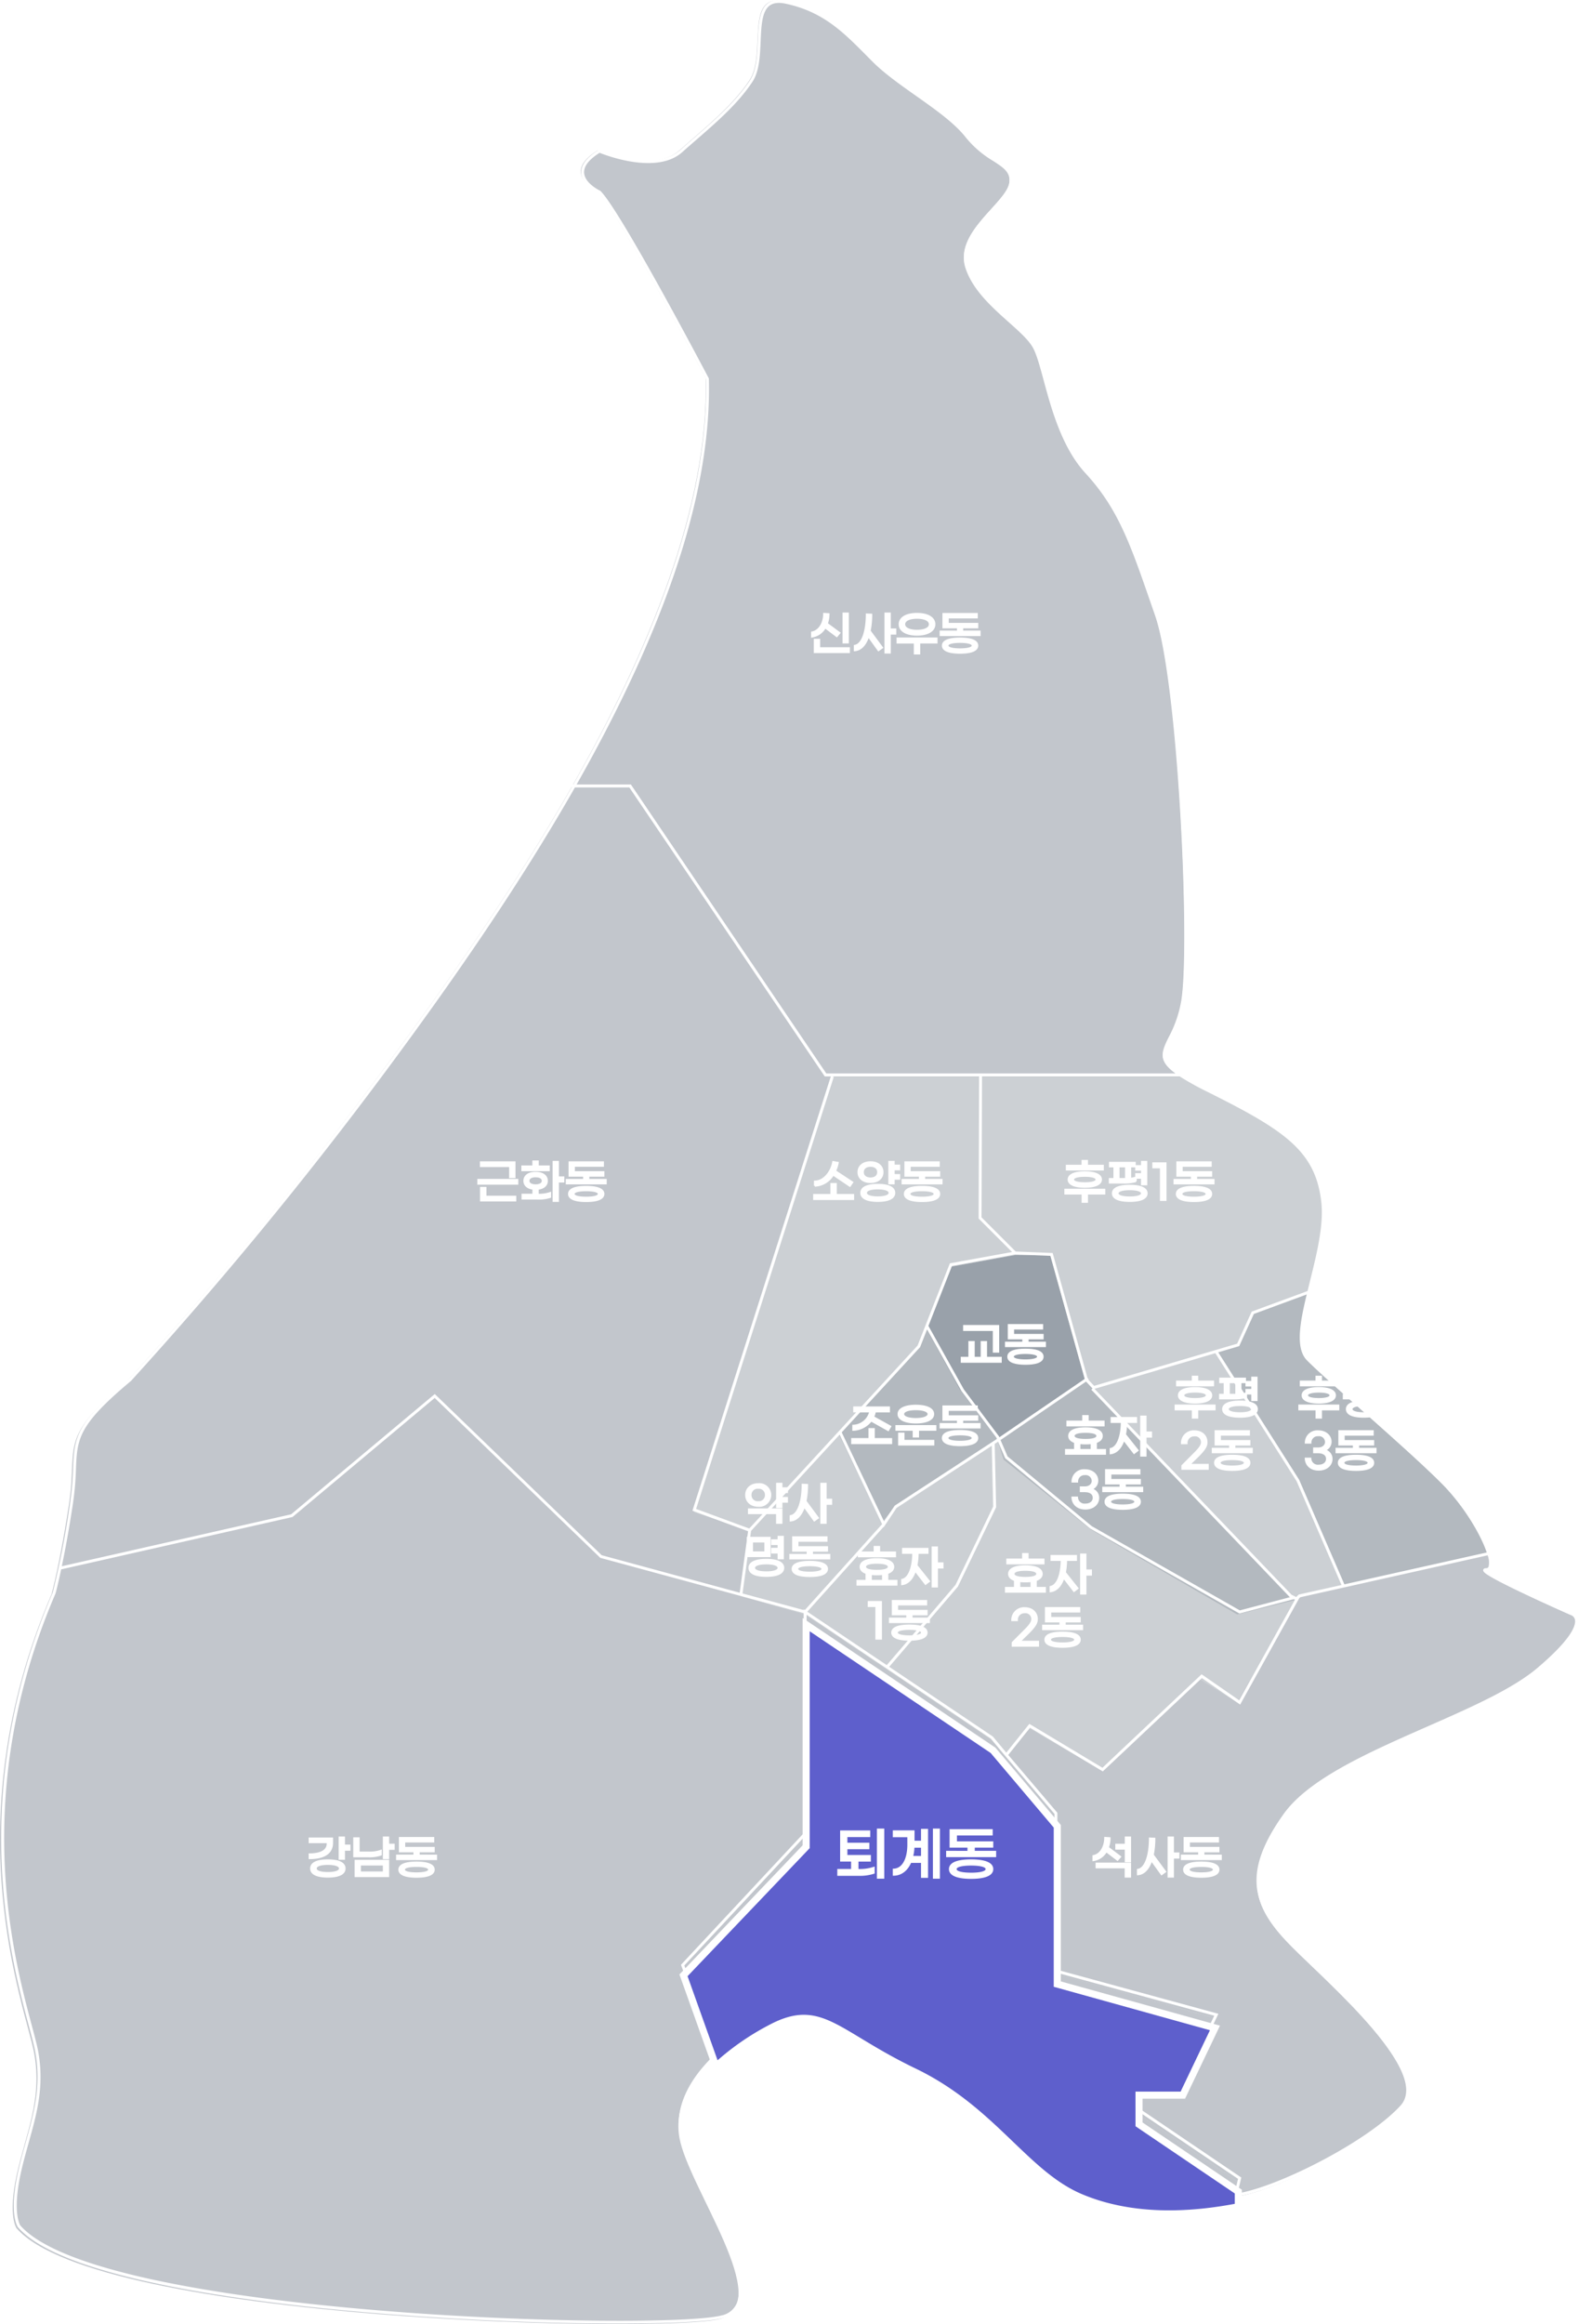 <svg xmlns="http://www.w3.org/2000/svg" xmlns:xlink="http://www.w3.org/1999/xlink" width="446.409" height="656.951" viewBox="0 0 446.409 656.951">
  <defs>
    <filter id="패스_90991" x="183.21" y="448.361" width="177.105" height="187.445" filterUnits="userSpaceOnUse">
      <feOffset dy="3" input="SourceAlpha"/>
      <feGaussianBlur stdDeviation="3" result="blur"/>
      <feFlood flood-opacity="0.161"/>
      <feComposite operator="in" in2="blur"/>
      <feComposite in="SourceGraphic"/>
    </filter>
  </defs>
  <g id="시내동지구_퇴계동" transform="translate(-351.001 -87.705)">
    <g id="_1" data-name="1" transform="translate(-0.333 0.143)">
      <path id="패스_90964" data-name="패스 90964" d="M553.563,752.023l-9.2-25.763,34.7-36.348V627.13l-57.826-16.522L474.145,566l-41.3,33.869-65.323,14.68c-.952,4.458-1.589,6.8-1.589,6.8-28.087,65.261-7.435,116.478-4.956,129.7s-2.478,23.13-4.957,34.7,0,14.87,0,14.87c23.13,26.435,183.391,29.739,199.086,25.609S546.014,789.042,543.536,775C542.034,766.488,546.605,758.586,553.563,752.023Z" transform="translate(0 -83.183)" fill="#00142b" opacity="0.24"/>
      <path id="패스_90965" data-name="패스 90965" d="M741.956,800.26l-28.087-19V773H726.26l9.087-19-44.608-12.391V697l-18.174-21.478L619.7,640v62.782L585,739.13l9.2,25.763,0,0A72.265,72.265,0,0,1,609.782,754c14.043-7.435,18.174,1.652,40.478,12.391s31.391,28.913,47.087,35.522c15.351,6.463,32.279,5.024,44.609,2.639Z" transform="translate(-40.638 -96.052)" fill="#00142b" opacity="0.24"/>
      <path id="패스_90966" data-name="패스 90966" d="M855.334,636.433s-7.41-3.27-14.058-6.449c-6.295-3.011-11.907-5.942-9.9-5.942,1.435,0,1.571-1.8.726-4.553l-53.6,11.988-.622,1.067-16.726,28.672-10.739-6.609-28.087,25.609L702.509,668.65l-7.082,7.626,14.517,17.156v44.608l44.608,12.391-9.087,19H733.074v8.261l28.087,19v4.292c.277-.054.554-.107.826-.161,12.391-2.478,36.348-14.87,45.435-24.782s-19.826-34.7-30.565-45.435-14.87-19.826-2.478-37.174,55.348-27.261,71.869-41.3S855.334,636.433,855.334,636.433Z" transform="translate(-59.843 -92.485)" fill="#00142b" opacity="0.24"/>
      <path id="패스_90967" data-name="패스 90967" d="M551.073,561.868l38.706-123.086h-1.532L532.9,357H516.373v0C499.6,386.4,480,414.076,463.508,436.3a1133.074,1133.074,0,0,1-72.7,88.391c-19.826,16.522-14.043,18.174-16.522,34.7-1.222,8.144-2.443,14.477-3.367,18.81l65.323-14.68,41.3-33.869,47.087,44.609,39.546,11.3,2.584-18.734Z" transform="translate(-3.407 -46.834)" fill="#00142b" opacity="0.24"/>
      <path id="패스_90968" data-name="패스 90968" d="M763.768,522.913l15.795-5.545h0c2.078-8.578,4.872-18.28,4.031-25.846-1.652-14.87-10.739-20.652-32.217-31.391-3.208-1.6-5.674-2.949-7.548-4.13H686.667l.275,40.478,9.913,9.913h9.913l9.913,35.522,2.033,2.149L759.637,532Z" transform="translate(-58.32 -64.052)" fill="#00142b" opacity="0.2"/>
      <path id="패스_90969" data-name="패스 90969" d="M803.516,613.168l41.1-9.194c-1.588-5.181-6.648-13.759-13.117-20.229-9.913-9.913-31.391-28.087-38-34.7-3.246-3.246-1.907-10.481.1-18.762l-15.795,5.545-4.13,9.087-6.289,1.854,22.811,35.32Z" transform="translate(-72.358 -76.973)" fill="#00142b" opacity="0.3"/>
      <path id="패스_90970" data-name="패스 90970" d="M725.461,560.452l55.793,58.981,1.856,1.067.622-1.067,12.492-2.794-13.318-31.075L760.1,550.244l-.887.262Z" transform="translate(-65.066 -80.443)" fill="#00142b" opacity="0.2"/>
      <path id="패스_90971" data-name="패스 90971" d="M770.436,625.465l-16.372,4.093L712.76,605.6l-24.782-19.826-1.79-5.818-3.807,2.519,2.294-.831v18.174L674.76,621.3l-20.139,23.591,30.052,20.191,3.657,4.322,7.082-7.627,19.826,11.565,28.087-25.609,10.739,6.609,16.725-28.672Z" transform="translate(-52.746 -85.609)" fill="#00142b" opacity="0.2"/>
      <path id="패스_90972" data-name="패스 90972" d="M679.869,600.174V582l-2.294.831-24.967,16.517L627,629.913l22.817,15.33,20.139-23.591Z" transform="translate(-47.942 -85.965)" fill="#00142b" opacity="0.2"/>
      <path id="패스_90973" data-name="패스 90973" d="M719.406,602.13l41.3,23.956,16.372-4.093-1.5-.864L717.753,560l-24.921,16.486,1.79,5.818Z" transform="translate(-59.393 -82.139)" fill="#00142b" opacity="0.3"/>
      <path id="패스_90974" data-name="패스 90974" d="M652.608,532l9.087-22.3,18.174-3.3-9.913-9.913L669.681,456H627.706L589,579.086l15.7,4.956-.047.342,38.873-42.473Z" transform="translate(-41.334 -64.052)" fill="#00142b" opacity="0.2"/>
      <path id="패스_90975" data-name="패스 90975" d="M703.6,517h-9.913l-18.174,3.3-7.078,17.374L677.988,555l10.6,14.008,24.921-16.486Z" transform="translate(-55.148 -74.661)" fill="#00142b" opacity="0.4"/>
      <path id="패스_90976" data-name="패스 90976" d="M683.376,573.361l-10.6-14.008-9.557-17.321-2.009,4.93-9.087,9.913L638.459,571.8l12.24,25.25,3.9-4.658Z" transform="translate(-49.936 -79.014)" fill="#00142b" opacity="0.3"/>
      <path id="패스_90977" data-name="패스 90977" d="M607.409,605.616l-2.537,18.391,18.279,5.223,21.706-25.907-12.24-25.25Z" transform="translate(-44.095 -85.283)" fill="#00142b" opacity="0.2"/>
      <path id="패스_90993" data-name="패스 90993" d="M554.434,141.645C560.216,147.427,585,194.514,585,194.514c.935,36-16.128,77.3-38,115.652h16.527l55.348,81.782H719.537c-10.673-6.729-1.995-8.127.113-21.478,2.478-15.7-.826-90.043-7.435-109.043s-9.913-29.739-19.826-40.478-11.565-29.739-14.87-35.522-15.7-12.391-19-22.3,11.565-18.174,12.391-23.956-6.609-5.783-12.391-13.217-19-14.043-26.435-21.478S618.868,90.428,607.3,87.949s-4.956,14.869-9.913,22.3S585,123.471,577.564,130.08s-23.13,0-23.13,0C543.695,136.688,554.434,141.645,554.434,141.645Z" transform="translate(-34.028)" fill="#00142b" opacity="0.24"/>
    </g>
    <path id="line" d="M1275.831,1598.776a2.6,2.6,0,0,0-1.824-1.875h0c-8.371-3.694-21.543-9.81-23.8-11.607a1.475,1.475,0,0,0,1.171-.943c1.4-3.379-4.917-15.863-13.545-24.491-5.459-5.458-14.494-13.484-22.466-20.565-6.443-5.722-12.528-11.129-15.486-14.087-3.492-3.492-1.31-12.27,1-21.562,1.96-7.889,3.987-16.046,3.244-22.744-1.656-14.9-10.671-20.808-32.4-31.674a85.659,85.659,0,0,1-8.023-4.42v-.162h-.248c-5.645-3.74-4.667-5.709-2.619-9.819a34.745,34.745,0,0,0,3.686-10.743c2.566-16.256-.993-90.561-7.443-109.1l-1.208-3.482c-5.826-16.821-9.343-26.974-18.681-37.089-6.539-7.085-9.491-17.99-11.646-25.952-1.087-4.015-2.025-7.482-3.148-9.449-1.319-2.308-3.951-4.656-7-7.373-4.671-4.166-9.965-8.888-11.944-14.828-1.988-5.961,2.864-11.307,7.145-16.025,2.64-2.909,4.92-5.422,5.247-7.713.505-3.535-1.9-5.093-4.934-7.064a28.26,28.26,0,0,1-7.524-6.448c-3.232-4.156-8.834-8.106-14.252-11.927-4.371-3.082-8.89-6.269-12.183-9.563q-.866-.866-1.706-1.715c-6.7-6.755-12.479-12.588-23.25-14.9-2.311-.494-4.051-.259-5.321.725-2.423,1.874-2.605,6.114-2.8,10.6-.177,4.1-.36,8.349-2.209,11.124-4.037,6.055-9.735,11.008-15.77,16.252-1.311,1.139-2.637,2.291-3.962,3.469-7.144,6.352-22.513-.007-22.667-.072l-.2-.082-.181.111c-3.422,2.105-5.089,4.3-4.956,6.524.2,3.313,4.317,5.424,4.93,5.72,5.64,5.762,29.171,50.313,30.359,52.568.894,35.578-15.731,76.259-37.536,114.572h-.418v.734c-16.437,28.773-35.755,56.181-52.72,79.048-37.5,50.547-72.228,87.872-72.536,88.208-15.3,12.753-15.47,16.723-15.833,25.421a82.66,82.66,0,0,1-.812,9.486,252.91,252.91,0,0,1-4.92,25.474c-24.4,56.686-12.031,102.892-6.75,122.623.809,3.025,1.449,5.415,1.774,7.146,1.813,9.67-.37,17.453-2.681,25.694-.8,2.84-1.62,5.776-2.267,8.8-2.486,11.6-.032,15.043.073,15.184l.02.024c13.21,15.1,69.875,21.752,102.478,24.375,25.215,2.029,49.136,2.83,67.026,2.83,15.369,0,26.287-.591,29.744-1.5a6.758,6.758,0,0,0,4.728-3.69c2.85-6.2-2.923-18.1-8.506-29.611-3.425-7.063-6.661-13.734-7.471-18.321-2.989-16.94,18.657-29.84,25.363-33.39,9.712-5.142,14.626-2.173,24.414,3.738,4.053,2.447,9.1,5.495,15.641,8.644,11.725,5.646,19.89,13.469,27.093,20.372,6.428,6.158,12.5,11.974,19.953,15.114,12.418,5.229,27.767,6.069,45.618,2.5,12.3-2.46,36.24-14.667,45.6-24.876,8.122-8.86-12.016-28.147-25.343-40.91-2.012-1.927-3.75-3.592-5.2-5.038-10.809-10.808-14.4-19.841-2.431-36.594,6.986-9.781,23.868-17.206,40.195-24.387,12.533-5.512,24.372-10.719,31.515-16.79C1272.92,1606.565,1276.552,1601.689,1275.831,1598.776Zm-76.536-72.982c2.976,2.975,9.07,8.388,15.522,14.12,7.962,7.073,16.988,15.09,22.429,20.532,6.377,6.377,11.18,14.592,12.857,19.609l-40.273,9.007-12.783-29.543-22.9-36.05,5.936-1.75,4.133-9.09,14.959-5.512C1197.167,1515.466,1195.954,1522.451,1199.3,1525.794Zm-85.105,110.848-3.8-4.562-29.323-19.713,19.42-22.656,10.783-22.365.044-.09-.41-17.9.958-.625,2,4.661,24.062,19.906,42.223,24.008,15.431-4.061.29.149-15.8,28.447-10.626-7.356-28.067,26.417-20.667-12.4Zm1.634-141.519-17.6,3.2-9.132,23.243-47.612,51.717-15.046-5.543,38.95-122.141-.394-.125H1106.5l-.138,40.012v.172Zm.876.679,9.968.4,9.71,34.792-24.151,16.5-.125-.292-9.919-13.239-10.021-17.958,6.66-16.954Zm77.64,96.813.135.069-14.218,3.741-41.872-23.8-23.848-19.737-1.979-4.619,24.195-16.53,1.848,1.953-.363.347ZM1082.62,1566.82l-3.015,4.462-11.978-25.185,22.122-24.028.053-.057,1.969-5.012,9.721,17.412,9.871,13.161.167.39Zm-40.635,7.13,25.042-27.2,12.028,25.294-21.853,24.281-.345-.232v.234l-17.284-4.691Zm37.453-1.1.047.1,3.656-5.486,26.947-17.576.393,17.188-10.658,22.138-19.448,22.688-22.481-15.113Zm117.585,19.075-.117.026-.7.7-.408-.2-.028-.1-.12.031-.765-.382-55.746-58.205,34.184-10.076,23,36.193,12.691,29.341ZM1203.3,1481c.728,6.549-1.281,14.634-3.224,22.453-.228.915-.45,1.813-.667,2.7l-15.642,5.763-.162.059-4.118,9.06-40.449,11.922-1.6-1.691.088-.06-.4-.587L1127.3,1495.4l-10.452-.418-9.664-9.664.137-39.843-.412,0h56.324a83.331,83.331,0,0,0,8.118,4.494C1192.8,1460.69,1201.692,1466.5,1203.3,1481ZM1030.043,1248.28l0-.1-.045-.084c-1.012-1.923-24.846-47.149-30.6-52.9l-.119-.083c-.044-.021-4.344-2.045-4.522-5.055-.11-1.86,1.366-3.763,4.387-5.659,1.936.781,16.173,6.214,23.337-.154,1.323-1.177,2.647-2.326,3.955-3.464,6.077-5.282,11.817-10.269,15.915-16.417,1.978-2.966,2.166-7.327,2.347-11.546.185-4.292.36-8.345,2.48-9.984,1.067-.824,2.585-1.012,4.643-.571,10.531,2.257,16.234,8.01,22.838,14.671q.843.85,1.708,1.719c3.344,3.343,7.893,6.551,12.292,9.654,5.368,3.786,10.918,7.7,14.075,11.758a28.977,28.977,0,0,0,7.726,6.633c3.009,1.952,5,3.241,4.567,6.256-.291,2.039-2.6,4.581-5.042,7.274-4.214,4.643-9.456,10.422-7.317,16.84,2.05,6.148,7.431,10.949,12.179,15.184,2.993,2.67,5.579,4.976,6.83,7.166,1.072,1.875,2,5.3,3.07,9.255,2.177,8.046,5.16,19.063,11.837,26.3,9.22,9.988,12.715,20.081,18.505,36.8l1.208,3.482c6.424,18.469,9.966,92.5,7.408,108.7a33.527,33.527,0,0,1-3.61,10.5c-2.157,4.328-2.9,6.646,1.944,10.188h-98.774l-55.155-81.5-.123-.182H992.631C1014.4,1324.629,1030.969,1283.924,1030.043,1248.28ZM850.182,1565.989a83.3,83.3,0,0,0,.819-9.574c.353-8.448.513-12.3,15.575-24.857a1142.922,1142.922,0,0,0,72.632-88.314c17.044-22.971,36.456-50.522,52.952-79.449h15.388l55.154,81.5.122.182h1.729l-39.03,122.392-.12.376,15.735,5.8-2.369,17.38-39.043-10.6-46.951-45.3-.266-.258-40.635,34-64.881,14.677C847.9,1579.626,849.043,1573.58,850.182,1565.989ZM1135.4,1758.606c-7.313-3.079-13.331-8.845-19.7-14.949-7.249-6.945-15.464-14.817-27.306-20.519-6.507-3.134-11.534-6.17-15.573-8.608-10.055-6.071-15.1-9.119-25.226-3.76-6.83,3.615-28.875,16.774-25.789,34.263.829,4.7,4.089,11.421,7.54,18.538,5.243,10.809,11.186,23.063,8.5,28.907a5.9,5.9,0,0,1-4.188,3.237c-16.558,4.357-175.753.366-198.4-25.432-.139-.21-2.244-3.677.078-14.51.642-2.992,1.461-5.916,2.255-8.745,2.338-8.336,4.546-16.209,2.7-26.069-.33-1.762-.973-4.166-1.787-7.207-5.259-19.648-17.572-65.66,6.73-122.138.013-.046.647-2.393,1.586-6.788l65.348-14.782.1-.021,40.219-33.652,46.76,45.119.076.074,57.55,15.62v62.225l-34.713,37.193,9.163,24.989.774-.284-8.988-24.513,34.479-36.941.111-.119v-62.091l52.111,35.012,4.09,4.908h0l.021.025.3.36,0,0,13.6,16v44.715l45.2,12.328-8.749,18.3h-12.528v8.882l28,18.939-1,4.286C1161.814,1764.52,1147.238,1763.592,1135.4,1758.606Zm129.1-145.965c-7.051,5.994-18.836,11.177-31.312,16.663-16.427,7.226-33.415,14.7-40.534,24.663-12.308,17.232-8.61,26.529,2.519,37.659,1.452,1.451,3.194,3.12,5.209,5.05,12.3,11.777,32.881,31.491,25.305,39.756-9.017,9.835-33.081,22.211-45.154,24.626-.308.061-.609.111-.915.17l1.049-4.486-28.1-19.012v-7.618h12.223l9.4-19.656-45.55-12.423v-44.388l-13.9-16.357,6.162-7.7,20.585,12.351,28.035-26.385,10.825,7.495,16.7-30.051.285-.285,53.031-11.86a5.558,5.558,0,0,1,.264,3.19.676.676,0,0,1-.7.455c-.592,0-.771.255-.815.469-.1.5-.248,1.175,12.288,7.089,6.055,2.857,12.225,5.581,12.364,5.633a1.817,1.817,0,0,1,1.279,1.293C1275.391,1600.429,1274.5,1604.138,1264.5,1612.641Z" transform="translate(-478.511 -1053.502)" fill="#fff"/>
    <path id="패스_91158" data-name="패스 91158" d="M-13.449-9.75h-1.287v8.242h1.287ZM-19.91-5.785l3.3,2.483.767-.936L-19.4-6.864a7.733,7.733,0,0,0,.481-2.7l-1.287-.078c-.026,2.587-1.326,4.875-3.432,5.252v1.209A5.156,5.156,0,0,0-19.91-5.785ZM-21.561.065V-2.327h-1.3V1.209h9.711V.065ZM-.019-5.252H-1.58v-4.5H-2.867v11.1H-1.58V-4.017h1.56ZM-6.832-9.425l-1.313-.052C-8.158-4.81-9.315-.962-11.538-.611v1.3C-9.809.559-8.47-.884-7.677-3.3L-4.817.663l1.04-.741-3.5-4.732A23.169,23.169,0,0,0-6.832-9.425ZM6.09-3.718c2.977,0,4.94-1.118,4.94-2.964S9.068-9.646,6.09-9.646,1.15-8.528,1.15-6.682,3.113-3.718,6.09-3.718Zm0-4.771c2.106,0,3.6.65,3.6,1.807S8.2-4.875,6.09-4.875s-3.6-.65-3.6-1.807S3.984-8.489,6.09-8.489Zm5.551,5.8H.552v1.2H5.427V1.612H6.74V-1.5h4.9Zm7.267-1.95V-5.785H23.16v-1.04H14.814V-8.58H23.03V-9.62h-9.5v3.835h4.108v1.144h-4.9V-3.6H23.823v-1.04Zm-.637,1.963c-2.652,0-4.888.507-4.888,2.028s2.236,2.041,4.888,2.041S23.16.871,23.16-.65,20.924-2.678,18.272-2.678Zm0,3.055c-1.807,0-3.536-.26-3.536-1.027s1.729-1.014,3.536-1.014,3.536.26,3.536,1.014S20.079.377,18.272.377Z" transform="translate(604.333 270.852)" fill="#fff" stroke="#fff" stroke-width="0.5"/>
    <path id="패스_91157" data-name="패스 91157" d="M-9.048-5.369h1.3V-9.62h-9.568v1.131h8.268Zm-9,1.846H-6.955V-4.654H-18.044Zm.767,4.745h9.75V.1h-8.437v-2.5h-1.313ZM1.937-8.463H-1.17v-1.4H-2.483v1.4H-5.59v1.131H1.937ZM6.071-5.356H4.537V-9.75H3.25v11.1H4.537V-4.121H6.071ZM-1.183-2.093c1.6-.169,2.587-1,2.587-2.262,0-1.417-1.248-2.3-3.211-2.3s-3.211.884-3.211,2.3c0,1.248.975,2.08,2.548,2.249V-.455H-5.538V.689H-1.3A10.423,10.423,0,0,0,2.327.221V-.949a9.585,9.585,0,0,1-3.51.494ZM-3.8-4.355c0-.7.676-1.248,1.989-1.248S.182-5.057.182-4.355-.494-3.12-1.807-3.12-3.8-3.653-3.8-4.355Zm16.939-.286V-5.785h4.251v-1.04H9.048V-8.58h8.216V-9.62h-9.5v3.835h4.108v1.144h-4.9V-3.6H18.057v-1.04Zm-.637,1.963c-2.652,0-4.888.507-4.888,2.028s2.236,2.041,4.888,2.041S17.394.871,17.394-.65,15.158-2.678,12.506-2.678Zm0,3.055C10.7.377,8.97.117,8.97-.65S10.7-1.664,12.506-1.664s3.536.26,3.536,1.014S14.313.377,12.506.377Z" transform="translate(504.333 425.852)" fill="#fff" stroke="#fff" stroke-width="0.5"/>
    <path id="패스_91156" data-name="패스 91156" d="M-7.995-7.475V-9.75H-9.282v6.071h1.287V-6.24h1.56V-7.475Zm-3.367-.754V-9.477h-6.4v1.092h5.1v.377c0,2.015-1.963,3-5.1,3.016v1.118C-13.91-3.874-11.362-5.174-11.362-8.229ZM-12.584-3.3c-2.652,0-4.758.624-4.758,2.327s2.106,2.327,4.758,2.327S-7.826.728-7.826-.975-9.919-3.3-12.584-3.3Zm0,3.575c-1.885,0-3.393-.364-3.393-1.248s1.508-1.261,3.393-1.261,3.393.39,3.393,1.261S-10.686.273-12.584.273ZM6.071-7.735H4.511V-9.75H3.224v5.9H4.511V-6.487h1.56ZM2.418-4.875V-5.993a9.74,9.74,0,0,1-3.5.494H-3.848V-9.542h-1.3v5.161h3.991A10.124,10.124,0,0,0,2.418-4.875ZM-4.771,1.209H4.511V-3.172H-4.771Zm1.287-3.276H3.224V.117H-3.484ZM13.143-4.641V-5.785h4.251v-1.04H9.048V-8.58h8.216V-9.62h-9.5v3.835h4.108v1.144h-4.9V-3.6H18.057v-1.04Zm-.637,1.963c-2.652,0-4.888.507-4.888,2.028s2.236,2.041,4.888,2.041S17.394.871,17.394-.65,15.158-2.678,12.506-2.678Zm0,3.055C10.7.377,8.97.117,8.97-.65S10.7-1.664,12.506-1.664s3.536.26,3.536,1.014S14.313.377,12.506.377Z" transform="translate(456.333 616.852)" fill="#fff" stroke="#fff" stroke-width="0.5"/>
    <path id="패스_91155" data-name="패스 91155" d="M-8.892-9.75v2.028H-11.57v1.17h2.678V-2.99h1.287V-9.75Zm-5.5,3.913,3.2,2.431.767-.884L-13.884-6.9a7.459,7.459,0,0,0,.468-2.665L-14.7-9.646c-.026,2.535-1.261,4.758-3.328,5.135v1.2A4.957,4.957,0,0,0-14.391-5.837Zm-2.756,4.576h8.229V1.352h1.313V-2.379h-9.542ZM6.071-5.252H4.511v-4.5H3.224v11.1H4.511V-4.017h1.56ZM-.741-9.425l-1.313-.052C-2.067-4.81-3.224-.962-5.447-.611v1.3C-3.718.559-2.379-.884-1.586-3.3L1.274.663l1.04-.741-3.5-4.732A23.169,23.169,0,0,0-.741-9.425ZM13.143-4.641V-5.785h4.251v-1.04H9.048V-8.58h8.216V-9.62h-9.5v3.835h4.108v1.144h-4.9V-3.6H18.057v-1.04Zm-.637,1.963c-2.652,0-4.888.507-4.888,2.028s2.236,2.041,4.888,2.041S17.394.871,17.394-.65,15.158-2.678,12.506-2.678Zm0,3.055C10.7.377,8.97.117,8.97-.65S10.7-1.664,12.506-1.664s3.536.26,3.536,1.014S14.313.377,12.506.377Z" transform="translate(678.333 616.852)" fill="#fff" stroke="#fff" stroke-width="0.5"/>
    <path id="패스_91154" data-name="패스 91154" d="M-12.636-6.1-7.9-2.912l.7-1.027-4.862-3.185a9.671,9.671,0,0,0,.754-2.34L-12.636-9.7c-.572,3.068-2.782,5.525-5.187,5.525v1.222A6.356,6.356,0,0,0-12.636-6.1Zm.78,5.707V-3.5h-1.313V-.39h-4.875V.819H-6.955V-.39ZM6.071-7.579V-8.684H4.511V-9.75H3.224v6.136H4.511V-4.927h1.56V-6.019H4.511v-1.56Zm-4.719.767c0-1.664-1.326-2.821-3.419-2.821S-5.5-8.476-5.5-6.812s1.326,2.821,3.432,2.821S1.352-5.135,1.352-6.812Zm-5.564,0c0-1.1.871-1.755,2.145-1.755S.065-7.917.065-6.812-.793-5.057-2.067-5.057-4.212-5.707-4.212-6.812Zm4.2,3.562c-2.613,0-4.693.637-4.693,2.3s2.08,2.3,4.693,2.3S4.68.715,4.68-.949,2.613-3.25-.013-3.25Zm0,3.536c-1.846,0-3.315-.377-3.315-1.235S-1.859-2.184-.013-2.184,3.3-1.794,3.3-.949,1.846.286-.013.286ZM13.143-4.641V-5.785h4.251v-1.04H9.048V-8.58h8.216V-9.62h-9.5v3.835h4.108v1.144h-4.9V-3.6H18.057v-1.04Zm-.637,1.963c-2.652,0-4.888.507-4.888,2.028s2.236,2.041,4.888,2.041S17.394.871,17.394-.65,15.158-2.678,12.506-2.678Zm0,3.055C10.7.377,8.97.117,8.97-.65S10.7-1.664,12.506-1.664s3.536.26,3.536,1.014S14.313.377,12.506.377Z" transform="translate(599.333 425.852)" fill="#fff" stroke="#fff" stroke-width="0.5"/>
    <path id="패스_91153" data-name="패스 91153" d="M-10.322-8.645h-4.472v-1.378H-16.12v1.378h-4.446v1.118h10.244Zm-9.724,3.926c0,1.43,1.976,2.08,4.6,2.08s4.6-.65,4.6-2.08-1.976-2.093-4.6-2.093S-20.046-6.162-20.046-4.719Zm7.891,0c0,.689-1.4,1.014-3.289,1.014s-3.289-.325-3.289-1.014,1.417-1.027,3.289-1.027S-12.155-5.421-12.155-4.719Zm2.262,2.847H-20.982V-.728h4.875v2.34h1.313V-.728h4.9ZM.7-3.341H1.976V-9.75H.7v1.209H-.936v1.053H.7v1.222H-.936V-5.2H.7Zm-1.69-.91V-5.3a7.649,7.649,0,0,1-1.586.325V-8.411h1.287V-9.477H-8.359v1.066H-7.1V-4.9H-8.4v1.066h3.822A12.079,12.079,0,0,0-.988-4.251Zm-4.875-4.16h2.054v3.5c-.221.013-.442.013-.676.013H-5.863ZM-2.73-2.99c-2.691,0-4.8.6-4.8,2.171s2.106,2.171,4.8,2.171,4.8-.6,4.8-2.171S-.039-2.99-2.73-2.99Zm0,3.3c-1.911,0-3.419-.351-3.419-1.131S-4.641-1.95-2.73-1.95.689-1.6.689-.819-.819.312-2.73.312Zm8.788.767H7.423V-9.334H3.9v1.2H6.058Zm10.023-5.72V-5.785h4.251v-1.04H11.986V-8.58H20.2V-9.62H10.7v3.835h4.108v1.144h-4.9V-3.6H21v-1.04Zm-.637,1.963c-2.652,0-4.888.507-4.888,2.028s2.236,2.041,4.888,2.041S20.332.871,20.332-.65,18.1-2.678,15.444-2.678Zm0,3.055c-1.807,0-3.536-.26-3.536-1.027s1.729-1.014,3.536-1.014S18.98-1.4,18.98-.65,17.251.377,15.444.377Z" transform="translate(673.333 425.852)" fill="#fff" stroke="#fff" stroke-width="0.5"/>
    <path id="패스_91152" data-name="패스 91152" d="M-1.131-8.645H-5.6v-1.378H-6.929v1.378h-4.446v1.118H-1.131Zm-9.724,3.926c0,1.43,1.976,2.08,4.6,2.08s4.6-.65,4.6-2.08-1.976-2.093-4.6-2.093S-10.855-6.162-10.855-4.719Zm7.891,0c0,.689-1.4,1.014-3.289,1.014S-9.542-4.03-9.542-4.719s1.417-1.027,3.289-1.027S-2.964-5.421-2.964-4.719ZM-.7-1.872H-11.791V-.728h4.875v2.34H-5.6V-.728H-.7Zm10.6-1.469h1.274V-9.75H9.893v1.209H8.255v1.053H9.893v1.222H8.255V-5.2H9.893ZM8.2-4.251V-5.3a7.649,7.649,0,0,1-1.586.325V-8.411H7.9V-9.477H.832v1.066H2.093V-4.9H.793v1.066H4.615A12.079,12.079,0,0,0,8.2-4.251ZM3.328-8.411H5.382v3.5c-.221.013-.442.013-.676.013H3.328ZM6.461-2.99c-2.691,0-4.8.6-4.8,2.171s2.106,2.171,4.8,2.171,4.8-.6,4.8-2.171S9.152-2.99,6.461-2.99Zm0,3.3C4.55.312,3.042-.039,3.042-.819S4.55-1.95,6.461-1.95,9.88-1.6,9.88-.819,8.372.312,6.461.312Zm-12.74,16c2.184,0,3.666-1.326,3.666-3.068a2.483,2.483,0,0,0-2.132-2.457A2.445,2.445,0,0,0-2.886,8.4c0-1.638-1.391-2.977-3.536-2.977A3.282,3.282,0,0,0-9.958,8.682h1.365A2.04,2.04,0,0,1-6.422,6.589,1.938,1.938,0,0,1-4.238,8.435c0,1.079-.9,1.833-2.223,1.833H-7.605V11.4h1.144c1.573,0,2.509.689,2.509,1.859,0,1.04-.871,1.872-2.327,1.872a2.092,2.092,0,0,1-2.34-1.989H-9.971C-9.893,14.961-8.515,16.313-6.279,16.313ZM4.914,10.359V9.215H9.165V8.175H.819V6.42H9.035V5.38h-9.5V9.215H3.64v1.144h-4.9V11.4H9.828v-1.04Zm-.637,1.963c-2.652,0-4.888.507-4.888,2.028s2.236,2.041,4.888,2.041,4.888-.52,4.888-2.041S6.929,12.322,4.277,12.322Zm0,3.055c-1.807,0-3.536-.26-3.536-1.027s1.729-1.014,3.536-1.014,3.536.26,3.536,1.014S6.084,15.377,4.277,15.377Z" transform="translate(730.333 486.852)" fill="#fff" stroke="#fff" stroke-width="0.5"/>
    <path id="패스_91151" data-name="패스 91151" d="M-1.131-8.645H-5.6v-1.378H-6.929v1.378h-4.446v1.118H-1.131Zm-9.724,3.926c0,1.43,1.976,2.08,4.6,2.08s4.6-.65,4.6-2.08-1.976-2.093-4.6-2.093S-10.855-6.162-10.855-4.719Zm7.891,0c0,.689-1.4,1.014-3.289,1.014S-9.542-4.03-9.542-4.719s1.417-1.027,3.289-1.027S-2.964-5.421-2.964-4.719ZM-.7-1.872H-11.791V-.728h4.875v2.34H-5.6V-.728H-.7Zm10.6-1.469h1.274V-9.75H9.893v1.209H8.255v1.053H9.893v1.222H8.255V-5.2H9.893ZM8.2-4.251V-5.3a7.649,7.649,0,0,1-1.586.325V-8.411H7.9V-9.477H.832v1.066H2.093V-4.9H.793v1.066H4.615A12.079,12.079,0,0,0,8.2-4.251ZM3.328-8.411H5.382v3.5c-.221.013-.442.013-.676.013H3.328ZM6.461-2.99c-2.691,0-4.8.6-4.8,2.171s2.106,2.171,4.8,2.171,4.8-.6,4.8-2.171S9.152-2.99,6.461-2.99Zm0,3.3C4.55.312,3.042-.039,3.042-.819S4.55-1.95,6.461-1.95,9.88-1.6,9.88-.819,8.372.312,6.461.312ZM-9.88,16.079h7.241V14.9H-7.917l2.73-2.678c1.56-1.6,2.2-2.548,2.2-3.666,0-1.872-1.378-3.133-3.471-3.133A3.36,3.36,0,0,0-10,8.851h1.365A2.1,2.1,0,0,1-6.474,6.628,1.887,1.887,0,0,1-4.342,8.565c0,.741-.52,1.586-1.846,2.925l-3.692,3.7ZM4.9,10.359V9.215H9.152V8.175H.806V6.42H9.022V5.38h-9.5V9.215H3.627v1.144h-4.9V11.4H9.815v-1.04Zm-.637,1.963c-2.652,0-4.888.507-4.888,2.028s2.236,2.041,4.888,2.041,4.888-.52,4.888-2.041S6.916,12.322,4.264,12.322Zm0,3.055c-1.807,0-3.536-.26-3.536-1.027s1.729-1.014,3.536-1.014S7.8,13.6,7.8,14.35,6.071,15.377,4.264,15.377Z" transform="translate(695.333 486.852)" fill="#fff" stroke="#fff" stroke-width="0.5"/>
    <path id="패스_91150" data-name="패스 91150" d="M12.324-7.358V-8.476h-1.56V-9.75H9.477v6.63h1.287V-4.628h1.56V-5.746h-1.56V-7.358ZM4.173-3.471A3.115,3.115,0,0,0,7.605-6.552,3.115,3.115,0,0,0,4.173-9.633C2.067-9.633.728-8.32.728-6.552S2.067-3.471,4.173-3.471Zm0-5.083a1.958,1.958,0,0,1,2.145,2,1.958,1.958,0,0,1-2.145,2,1.962,1.962,0,0,1-2.158-2A1.962,1.962,0,0,1,4.173-8.554ZM1.508-1.391H9.464V1.352h1.3V-2.509H1.508ZM24.83-5.252H23.27v-4.5H21.983v11.1H23.27V-4.017h1.56ZM18.018-9.425l-1.313-.052c-.013,4.667-1.17,8.515-3.393,8.866v1.3C15.041.559,16.38-.884,17.173-3.3L20.033.663l1.04-.741-3.5-4.732A23.169,23.169,0,0,0,18.018-9.425ZM9.893,11.386h1.274V5.25H9.893v.975H8.073V7.343h1.82V8.63H8.073V9.748h1.82ZM7.423,5.523H1.183v5.226h6.24ZM6.149,9.644H2.444V6.615H6.149Zm.312,2.106c-2.691,0-4.8.637-4.8,2.3s2.106,2.3,4.8,2.3,4.81-.637,4.81-2.3S9.152,11.75,6.461,11.75Zm0,3.536c-1.911,0-3.432-.377-3.432-1.235s1.521-1.235,3.432-1.235,3.432.39,3.432,1.235S8.372,15.286,6.461,15.286ZM19.4,10.359V9.215h4.251V8.175H15.3V6.42h8.216V5.38h-9.5V9.215h4.108v1.144h-4.9V11.4H24.31v-1.04Zm-.637,1.963c-2.652,0-4.888.507-4.888,2.028s2.236,2.041,4.888,2.041,4.888-.52,4.888-2.041S21.411,12.322,18.759,12.322Zm0,3.055c-1.807,0-3.536-.26-3.536-1.027s1.729-1.014,3.536-1.014S22.3,13.6,22.3,14.35,20.566,15.377,18.759,15.377Z" transform="translate(561.333 516.852)" fill="#fff" stroke="#fff" stroke-width="0.5"/>
    <path id="패스_91149" data-name="패스 91149" d="M6.1-5.577l4.836,2.7.611-1.04L6.708-6.6A6.341,6.341,0,0,0,7.2-8.151H11.18V-9.334H1.287v1.183h4.55a5.13,5.13,0,0,1-4.8,4v1.2A6.683,6.683,0,0,0,6.1-5.577ZM6.89-.39V-3.211H5.6V-.39H.715V.819H11.8V-.39ZM18.759-5.018c2.691,0,4.927-.754,4.927-2.405S21.45-9.815,18.759-9.815s-4.927.754-4.927,2.392S16.068-5.018,18.759-5.018Zm0-3.757c1.937,0,3.562.455,3.562,1.352S20.7-6.058,18.759-6.058,15.2-6.513,15.2-7.423,16.822-8.775,18.759-8.775ZM13.221-4.056v1.092h4.888v1.911h1.3V-2.964h4.9V-4.056ZM15.3-1.937H13.988V1.222h9.75V.117H15.3Zm16.6-2.7V-5.785h4.251v-1.04H27.807V-8.58h8.216V-9.62h-9.5v3.835h4.108v1.144h-4.9V-3.6H36.816v-1.04Zm-.637,1.963c-2.652,0-4.888.507-4.888,2.028s2.236,2.041,4.888,2.041S36.153.871,36.153-.65,33.917-2.678,31.265-2.678Zm0,3.055c-1.807,0-3.536-.26-3.536-1.027s1.729-1.014,3.536-1.014S34.8-1.4,34.8-.65,33.072.377,31.265.377Z" transform="translate(591.333 494.852)" fill="#fff" stroke="#fff" stroke-width="0.5"/>
    <path id="패스_91148" data-name="패스 91148" d="M9.776-2.028h1.313V-9.36H1.378v1.2h8.4ZM7.644-.364V-4.823h-1.3V-.364H4.16V-4.823H2.873V-.364H.715V.819H11.8V-.364ZM19.4-4.641V-5.785h4.251v-1.04H15.3V-8.58h8.216V-9.62h-9.5v3.835h4.108v1.144h-4.9V-3.6H24.31v-1.04Zm-.637,1.963c-2.652,0-4.888.507-4.888,2.028s2.236,2.041,4.888,2.041S23.647.871,23.647-.65,21.411-2.678,18.759-2.678Zm0,3.055c-1.807,0-3.536-.26-3.536-1.027s1.729-1.014,3.536-1.014S22.3-1.4,22.3-.65,20.566.377,18.759.377Z" transform="translate(622.333 471.852)" fill="#fff" stroke="#fff" stroke-width="0.5"/>
    <path id="패스_91147" data-name="패스 91147" d="M-1.105-8.333H-5.6v-1.56H-6.929v1.56H-11.4v1.144h10.3ZM-3.276-.312V-2.47c1.027-.338,1.664-.923,1.664-1.781,0-1.547-2.015-2.184-4.641-2.184s-4.641.637-4.641,2.184c0,.858.637,1.443,1.664,1.781V-.312h-2.561V.819H-.7V-.312ZM-9.581-4.251c0-.806,1.456-1.118,3.328-1.118s3.328.312,3.328,1.118S-4.368-3.146-6.253-3.146-9.581-3.458-9.581-4.251ZM-7.943-2.2a13.715,13.715,0,0,0,1.69.1,13.771,13.771,0,0,0,1.7-.1V-.312H-7.943ZM12.324-5.252h-1.56v-4.5H9.477v11.1h1.287V-4.017h1.56ZM5.291-8.164h2.8V-9.347H1.105v1.183H3.991C3.952-4.043,2.808-.949.845-.585V.689C2.522.494,3.822-.884,4.576-3.185L7.5.6,8.515-.169,4.953-4.641A19.062,19.062,0,0,0,5.291-8.164ZM-9.88,16.079h7.241V14.9H-7.917l2.73-2.678c1.56-1.6,2.2-2.548,2.2-3.666,0-1.872-1.378-3.133-3.471-3.133A3.36,3.36,0,0,0-10,8.851h1.365A2.1,2.1,0,0,1-6.474,6.628,1.887,1.887,0,0,1-4.342,8.565c0,.741-.52,1.586-1.846,2.925l-3.692,3.7ZM4.9,10.359V9.215H9.152V8.175H.806V6.42H9.022V5.38h-9.5V9.215H3.627v1.144h-4.9V11.4H9.815v-1.04Zm-.637,1.963c-2.652,0-4.888.507-4.888,2.028s2.236,2.041,4.888,2.041,4.888-.52,4.888-2.041S6.916,12.322,4.264,12.322Zm0,3.055c-1.807,0-3.536-.26-3.536-1.027s1.729-1.014,3.536-1.014S7.8,13.6,7.8,14.35,6.071,15.377,4.264,15.377Z" transform="translate(647.333 536.852)" fill="#fff" stroke="#fff" stroke-width="0.5"/>
    <path id="패스_91146" data-name="패스 91146" d="M-1.105-8.333H-5.6v-1.56H-6.929v1.56H-11.4v1.144h10.3ZM-3.276-.312V-2.47c1.027-.338,1.664-.923,1.664-1.781,0-1.547-2.015-2.184-4.641-2.184s-4.641.637-4.641,2.184c0,.858.637,1.443,1.664,1.781V-.312h-2.561V.819H-.7V-.312ZM-9.581-4.251c0-.806,1.456-1.118,3.328-1.118s3.328.312,3.328,1.118S-4.368-3.146-6.253-3.146-9.581-3.458-9.581-4.251ZM-7.943-2.2a13.715,13.715,0,0,0,1.69.1,13.771,13.771,0,0,0,1.7-.1V-.312H-7.943ZM12.324-5.252h-1.56v-4.5H9.477v11.1h1.287V-4.017h1.56ZM5.291-8.164h2.8V-9.347H1.105v1.183H3.991C3.952-4.043,2.808-.949.845-.585V.689C2.522.494,3.822-.884,4.576-3.185L7.5.6,8.515-.169,4.953-4.641A19.062,19.062,0,0,0,5.291-8.164ZM-6.279,16.313c2.184,0,3.666-1.326,3.666-3.068a2.483,2.483,0,0,0-2.132-2.457A2.445,2.445,0,0,0-2.886,8.4c0-1.638-1.391-2.977-3.536-2.977A3.282,3.282,0,0,0-9.958,8.682h1.365A2.04,2.04,0,0,1-6.422,6.589,1.938,1.938,0,0,1-4.238,8.435c0,1.079-.9,1.833-2.223,1.833H-7.605V11.4h1.144c1.573,0,2.509.689,2.509,1.859,0,1.04-.871,1.872-2.327,1.872a2.092,2.092,0,0,1-2.34-1.989H-9.971C-9.893,14.961-8.515,16.313-6.279,16.313ZM4.914,10.359V9.215H9.165V8.175H.819V6.42H9.035V5.38h-9.5V9.215H3.64v1.144h-4.9V11.4H9.828v-1.04Zm-.637,1.963c-2.652,0-4.888.507-4.888,2.028s2.236,2.041,4.888,2.041,4.888-.52,4.888-2.041S6.929,12.322,4.277,12.322Zm0,3.055c-1.807,0-3.536-.26-3.536-1.027s1.729-1.014,3.536-1.014,3.536.26,3.536,1.014S6.084,15.377,4.277,15.377Z" transform="translate(664.333 497.852)" fill="#fff" stroke="#fff" stroke-width="0.5"/>
    <path id="패스_91145" data-name="패스 91145" d="M-1.105-8.333H-5.6v-1.56H-6.929v1.56H-11.4v1.144h10.3ZM-3.276-.312V-2.47c1.027-.338,1.664-.923,1.664-1.781,0-1.547-2.015-2.184-4.641-2.184s-4.641.637-4.641,2.184c0,.858.637,1.443,1.664,1.781V-.312h-2.561V.819H-.7V-.312ZM-9.581-4.251c0-.806,1.456-1.118,3.328-1.118s3.328.312,3.328,1.118S-4.368-3.146-6.253-3.146-9.581-3.458-9.581-4.251ZM-7.943-2.2a13.715,13.715,0,0,0,1.69.1,13.771,13.771,0,0,0,1.7-.1V-.312H-7.943ZM12.324-5.252h-1.56v-4.5H9.477v11.1h1.287V-4.017h1.56ZM5.291-8.164h2.8V-9.347H1.105v1.183H3.991C3.952-4.043,2.808-.949.845-.585V.689C2.522.494,3.822-.884,4.576-3.185L7.5.6,8.515-.169,4.953-4.641A19.062,19.062,0,0,0,5.291-8.164ZM-6.448,16.079h1.365V5.666H-8.606v1.2h2.158Zm10.023-5.72V9.215H7.826V8.175H-.52V6.42H7.7V5.38h-9.5V9.215H2.3v1.144H-2.6V11.4H8.489v-1.04Zm-.637,1.963c-2.652,0-4.888.507-4.888,2.028s2.236,2.041,4.888,2.041,4.888-.52,4.888-2.041S5.59,12.322,2.938,12.322Zm0,3.055c-1.807,0-3.536-.26-3.536-1.027s1.729-1.014,3.536-1.014,3.536.26,3.536,1.014S4.745,15.377,2.938,15.377Z" transform="translate(605.333 534.852)" fill="#fff" stroke="#fff" stroke-width="0.5"/>
    <g transform="matrix(1, 0, 0, 1, 351, 87.71)" filter="url(#패스_90991)">
      <path id="패스_90991-2" data-name="패스 90991" d="M741.956,800.26l-28.087-19V773H726.26l9.087-19-44.608-12.391V697l-18.174-21.478L619.7,640v62.782L585,739.13l9.2,25.763,0,0A72.265,72.265,0,0,1,609.782,754c14.043-7.435,18.174,1.652,40.478,12.391s31.391,28.913,47.087,35.522c15.351,6.463,32.279,5.024,44.609,2.639Z" transform="translate(-391.64 -183.76)" fill="#5e5fcc" stroke="#fff" stroke-width="2"/>
    </g>
    <path id="패스_91144" data-name="패스 91144" d="M-11.008-12V1.664h1.584V-12ZM-16.72-.592V-3.168h3.5V-4.544h-6.64V-6.672h6.224V-8h-6.224v-2.1h6.464v-1.376h-8.016v8.3h3.1V-.592h-3.9V.848h5.6A13.048,13.048,0,0,0-12.144.272V-1.184a12.455,12.455,0,0,1-4.48.592ZM4.832-12V1.664H6.32V-12ZM1.472-8.576H-.864V-11.5H-6.512v1.44H-2.4v2.32C-2.4-3.52-3.968-.752-6.512-.672V.816C-4.432.8-2.736-.512-1.76-2.8H1.472V1.424H2.96V-11.92H1.472Zm-2.752,4.3A13.726,13.726,0,0,0-.88-7.1H1.472v2.832Zm17.456-1.44V-7.12h5.232V-8.4H11.136v-2.16H21.248v-1.28H9.552v4.72h5.056v1.408H8.576v1.28H22.224v-1.28ZM15.392-3.3c-3.264,0-6.016.624-6.016,2.5s2.752,2.512,6.016,2.512,6.016-.64,6.016-2.512S18.656-3.3,15.392-3.3Zm0,3.76C13.168.464,11.04.144,11.04-.8c0-.928,2.128-1.248,4.352-1.248s4.352.32,4.352,1.248C19.744.144,17.616.464,15.392.464Z" transform="translate(610.333 616.852)" fill="#fff" stroke="#fff" stroke-width="0.5"/>
  </g>
</svg>
